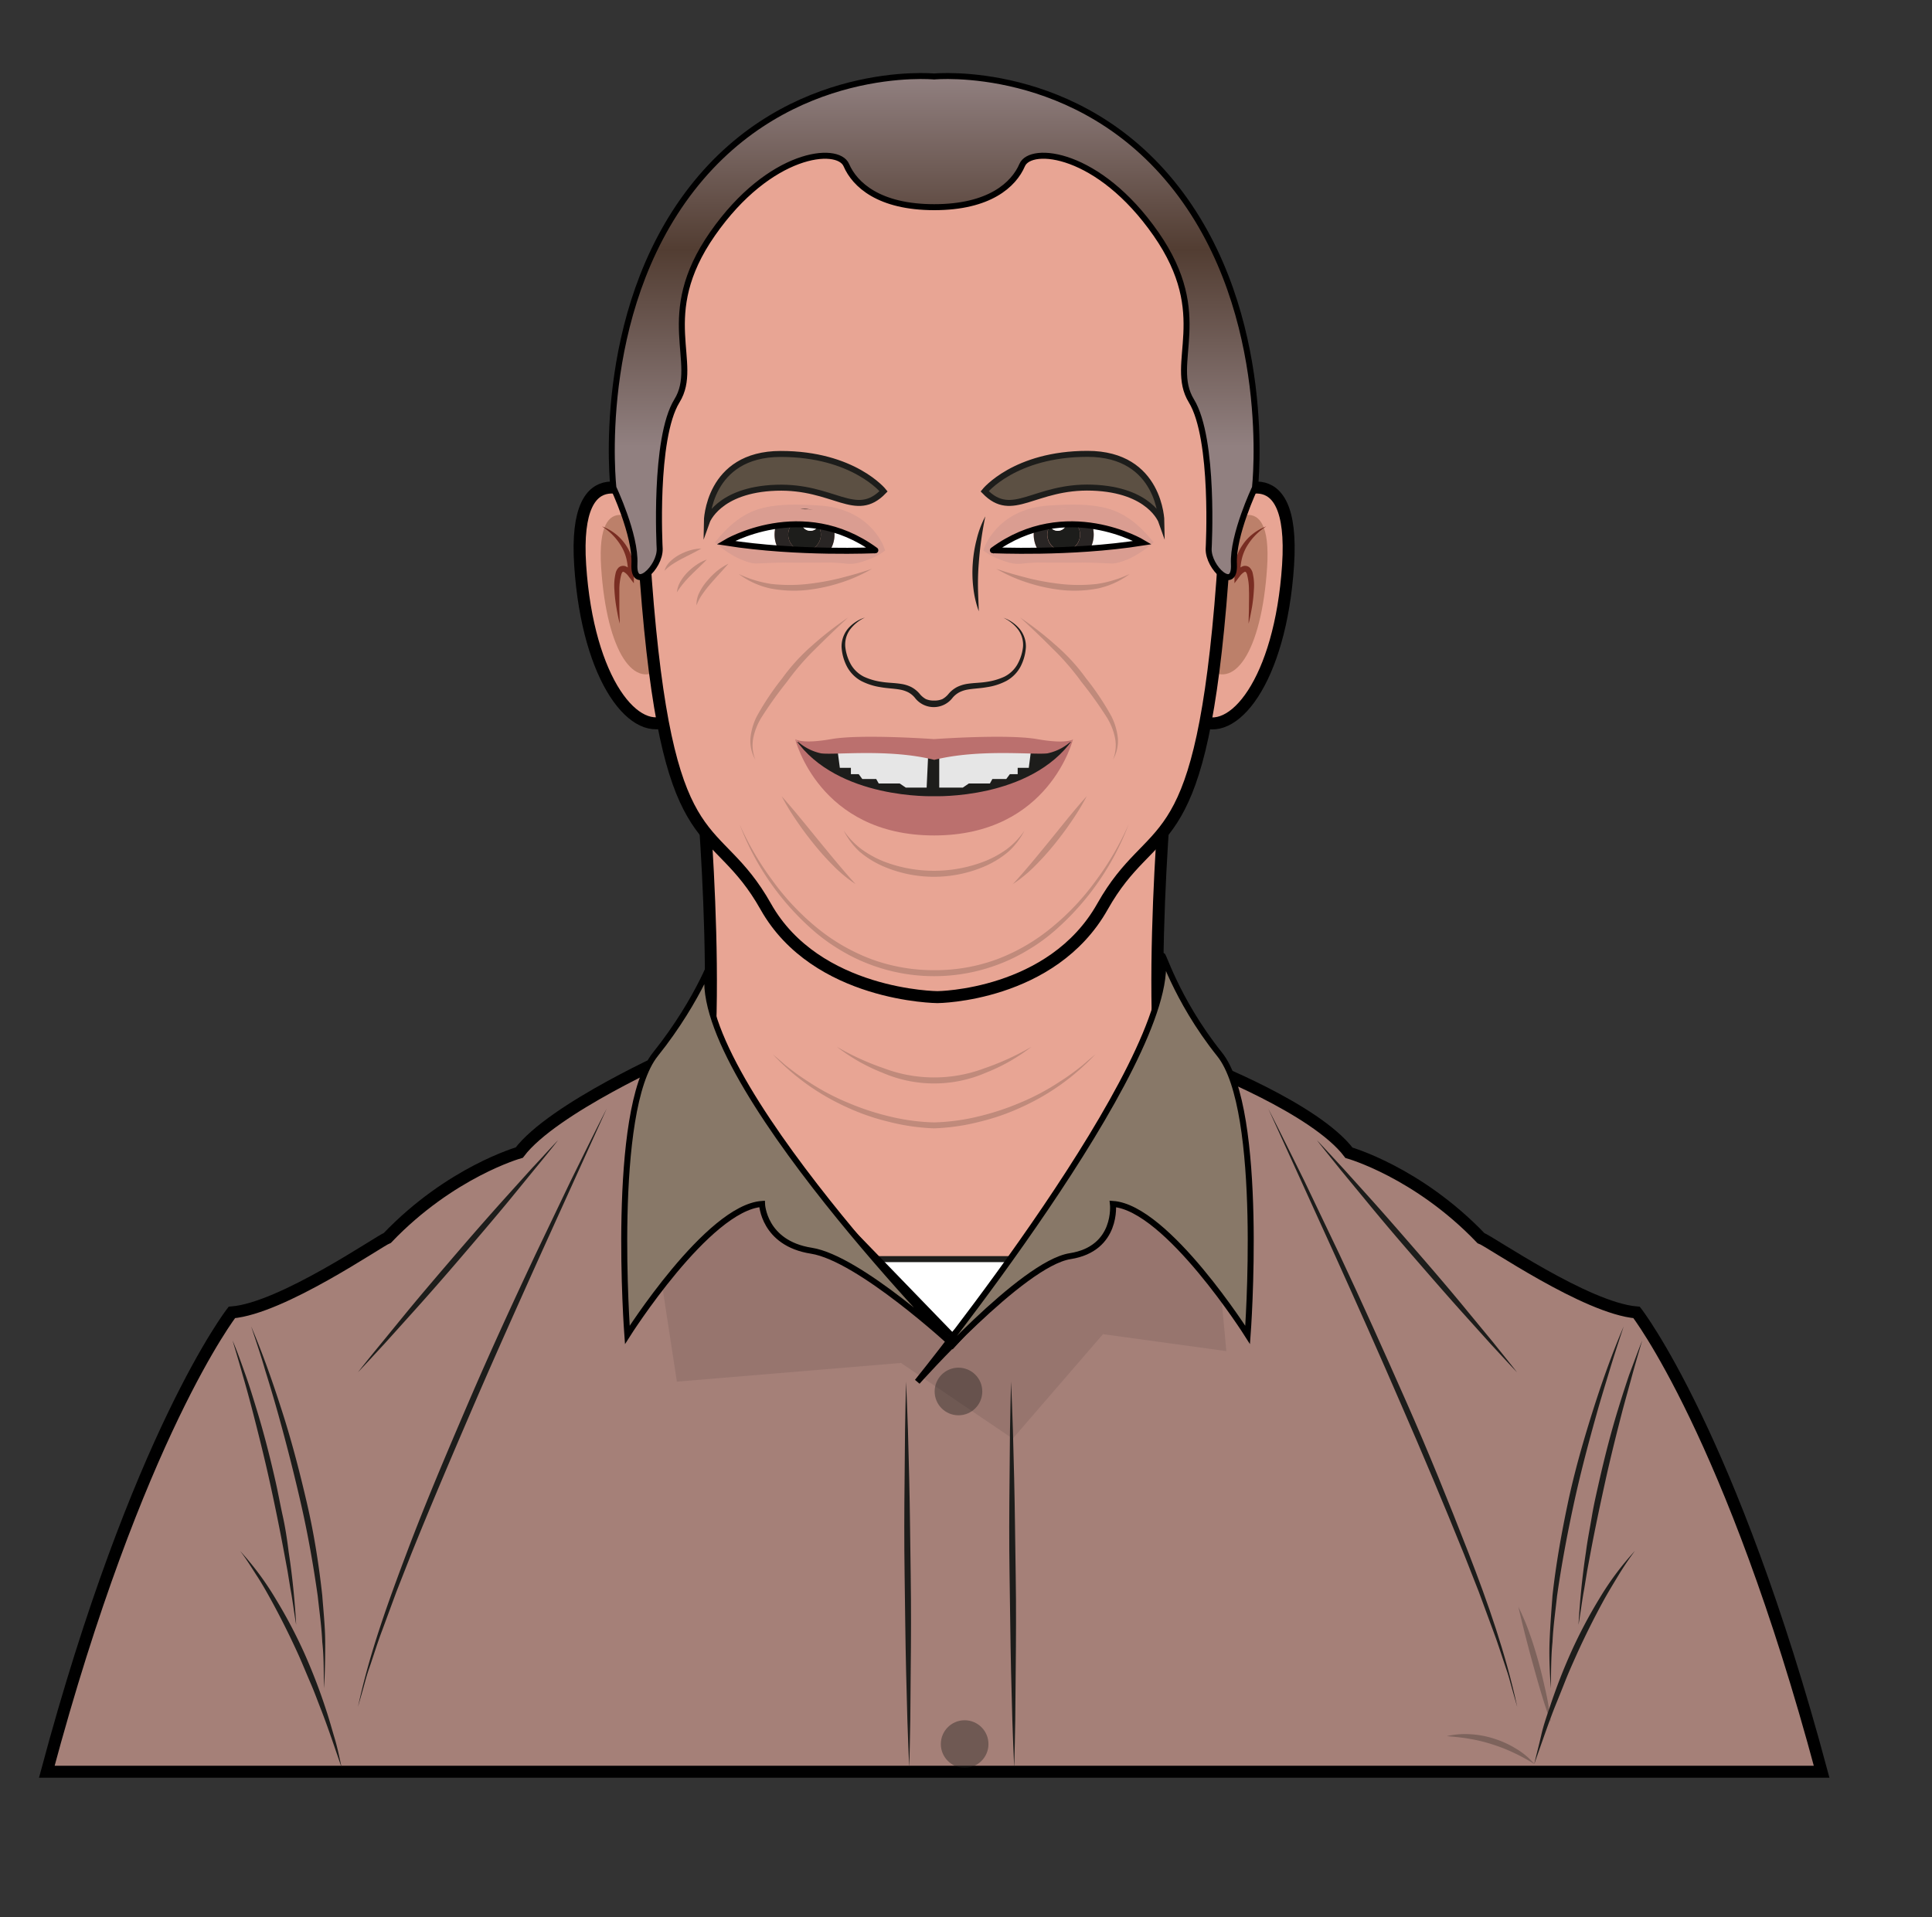 <?xml version="1.0" encoding="UTF-8" standalone="no" ?><svg xmlns="http://www.w3.org/2000/svg" viewBox="0 0 400 397"><rect x="0" y="0" width="400" height="397" fill="#333333" stroke="none"/><defs/><defs><linearGradient id="a" x1="193.4" x2="193.4" y1="15.63" y2="92.49" gradientUnits="userSpaceOnUse"><stop offset="0" stop-color="#918080"/><stop offset=".47" stop-color="#523d32"/><stop offset="1" stop-color="#918080"/></linearGradient><style>.a{fill:#e8a594}.a,.k,.r{stroke:#000}.a,.f,.k,.r{stroke-miterlimit:10}.a{stroke-width:2.48px}.b{fill:#bc806a}.c{fill:#792d22}.o{fill:#fff}.f{stroke:#1d1d1b}.f,.k,.r{stroke-width:1.24px}.f{fill:#5c5043}.g{fill:#1d1d1b}.h{opacity:.2}.k{fill:#887868}.l{opacity:.3}.n{fill:#bb706e}.p{fill:#da9d91}.q{fill:#292524}.r{fill:none}</style></defs><path d="M254.12 103.06s14.16-10.12 12.56 14-11.56 36.07-18.54 31.94z" class="a"/><path d="M253.34 109s10.15-9.16 9 8.48-7 25.9-12.74 20.56 3.74-29.04 3.74-29.04z" class="b"/><path d="M262.17 109a12.44 12.44 0 00-4.13 4.32 9.63 9.63 0 00-1 2.72 11.72 11.72 0 00-.23 2.9l-1.11-.32a3.77 3.77 0 011.59-1.36 1.43 1.43 0 011.43.26 2.52 2.52 0 01.6 1 11.24 11.24 0 01.28 3.66 31.64 31.64 0 01-.38 3.51c-.21 1.16-.42 2.31-.71 3.44 0-1.17.07-2.33.07-3.5s.05-2.32 0-3.46a12.38 12.38 0 00-.41-3.26 1.31 1.31 0 00-.28-.5h-.2a3.21 3.21 0 00-1 .91l-1.11 1.46V119a11 11 0 01.34-3.23 8.93 8.93 0 011.35-2.94 9.81 9.81 0 012.18-2.32 10.3 10.3 0 012.72-1.51z" class="c"/><path d="M132.68 103.06s-14.16-10.12-12.56 14 11.57 36.06 18.55 31.91z" class="a"/><path d="M133.46 109s-10.15-9.16-9 8.48 7 25.9 12.73 20.56-3.73-29.04-3.73-29.04z" class="b"/><path d="M124.63 109a10.13 10.13 0 014.92 3.83 9.11 9.11 0 011.34 2.94 10.67 10.67 0 01.34 3.23v1.78l-1.11-1.46a3.11 3.11 0 00-1-.91h-.2a1.48 1.48 0 00-.27.5 12 12 0 00-.42 3.26v3.46c0 1.16.07 2.33.08 3.5-.3-1.13-.51-2.28-.71-3.44a31.66 31.66 0 01-.39-3.51 11.26 11.26 0 01.29-3.66 2.38 2.38 0 01.59-1 1.43 1.43 0 011.43-.26 3.65 3.65 0 011.59 1.36L130 119a11.72 11.72 0 00-.22-2.9 9.36 9.36 0 00-1-2.72 12.26 12.26 0 00-4.15-4.38z" class="c"/><path d="M243.56 238.84c-7.55-17.81-1.94-78.23-1.94-78.23l-48.22 20.33-48.22-20.33s5.62 60.42-1.94 78.23 50.16 54.23 50.16 54.23 57.71-36.41 50.16-54.23z" class="a"/><path fill="#fff" stroke="#1d1d1b" stroke-miterlimit="10" stroke-width="1.24" d="M197.47 288.62c-1-1.36-20.76-27.89-20.76-27.89h50.2z"/><path fill="#a58078" stroke="#000" stroke-miterlimit="10" stroke-width="2.48" d="M377.15 366.88c-18.73-69.92-38.31-95.11-38.31-95.11-10.45-.87-30.5-14.82-32.24-15.4-13.07-13.65-27.31-17.66-27.31-17.66-7-9.23-30-18.09-30-18.09l-52.09 57-57.44-59.34s-25.28 11.16-32.25 20.39c0 0-14.23 4-27.3 17.66-1.75.67-21.79 14.57-32.21 15.44 0 0-19.58 25.19-38.31 95.11z"/><path d="M193.4 23.1c-57.71 0-63.91 48.42-59.26 102.26s13.94 43.77 24.4 62.36 35.55 18.76 35.55 18.76 23.71-.17 34.17-18.76 19.75-8.52 24.4-62.36S251.11 23.1 193.4 23.1z" class="a"/><path d="M182.94 101.73S176.75 94 161.64 94s-15.3 14-15.3 14 2.33-6.59 14.33-7 16.46 6.74 22.27.73z" class="f"/><path d="M204 106.93a74.59 74.59 0 00-1.36 9.76c-.13 1.62-.18 3.25-.16 4.89s.12 3.28.17 5a21 21 0 01-1.14-4.9 26.52 26.52 0 01-.11-5 27.08 27.08 0 01.81-5 20.18 20.18 0 011.79-4.75zm-24.93 20.95a8.2 8.2 0 00-3.06 2.46 5.26 5.26 0 00-1 3.62 9.54 9.54 0 001.17 3.65 6.48 6.48 0 002.71 2.53 13.1 13.1 0 003.68 1.06c1.29.21 2.58.19 4 .42a7 7 0 012.08.64 5.85 5.85 0 011.72 1.37 4.43 4.43 0 001.34 1.14 4.14 4.14 0 001.69.3 4.22 4.22 0 001.7-.3 4.41 4.41 0 001.33-1.14 5.9 5.9 0 011.73-1.37 7.53 7.53 0 012.07-.65c1.43-.22 2.71-.2 4-.41a13.24 13.24 0 003.68-1.06 6.37 6.37 0 002.71-2.53 9.56 9.56 0 001.18-3.61 5.32 5.32 0 00-1-3.62 8.2 8.2 0 00-3.06-2.46 7.71 7.71 0 013.32 2.26 5.71 5.71 0 011.34 3.82 10.16 10.16 0 01-1.09 4 7.32 7.32 0 01-2.95 3 12.55 12.55 0 01-4 1.29c-1.35.25-2.75.28-4 .5a6.16 6.16 0 00-1.73.56 4.7 4.7 0 00-1.39 1.12 4.91 4.91 0 01-7.84 0 4.54 4.54 0 00-1.38-1.12 6.22 6.22 0 00-1.74-.56c-1.21-.22-2.62-.25-4-.5a13 13 0 01-4-1.29 7.36 7.36 0 01-2.94-3 10 10 0 01-1.1-4 5.77 5.77 0 011.36-3.86 7.68 7.68 0 013.47-2.26z" class="g"/><g class="h"><path d="M211.22 127.88a67.23 67.23 0 017.33 5.7 40.07 40.07 0 016.31 6.89 56 56 0 015.19 7.75 12.92 12.92 0 011.38 4.55 7.75 7.75 0 01-1 4.54 8 8 0 00.43-4.47 13.24 13.24 0 00-1.62-4.16 83.15 83.15 0 00-5.34-7.47 51.64 51.64 0 00-6-6.93q-3.26-3.28-6.68-6.4z" class="g"/></g><path fill="#1c1b1a" d="M135.4 254.63c.29 2.61 4.74 31.47 4.74 31.47l46.39-3.87 23.14 15.68 18.69-21.64 25.54 3.51-4.71-51.13-50.75 49.51-43.09-37.86z" opacity=".1"/><g class="h"><path d="M175.58 127.88q-3.41 3.15-6.67 6.4a52.37 52.37 0 00-6 6.93 83 83 0 00-5.33 7.47 13.26 13.26 0 00-1.63 4.16 8.08 8.08 0 00.43 4.47 7.75 7.75 0 01-1-4.54 12.7 12.7 0 011.37-4.55 56.9 56.9 0 015.19-7.75 40.48 40.48 0 016.31-6.89 68.2 68.2 0 017.33-5.7z" class="g"/></g><g class="h"><path d="M225 164.87a50.13 50.13 0 01-3.1 5.12 69.237 69.237 0 01-3.56 4.8 56.44 56.44 0 01-4 4.46 29.21 29.21 0 01-4.63 3.82c2.7-2.94 5.18-6 7.68-9.06s4.91-6.16 7.61-9.14z" class="g"/></g><g class="h"><path d="M161.83 164.87c2.67 3 5.12 6.08 7.63 9.14s5 6.12 7.67 9.06a28.69 28.69 0 01-4.62-3.82 54.54 54.54 0 01-4-4.46q-1.89-2.32-3.57-4.8a50.13 50.13 0 01-3.11-5.12z" class="g"/></g><g class="h"><path d="M174.69 172a16.52 16.52 0 003.69 3.86 21.76 21.76 0 004.62 2.54 29 29 0 0020.74 0 21.13 21.13 0 004.65-2.52 16.29 16.29 0 003.69-3.85 14.88 14.88 0 01-3.3 4.33 19.64 19.64 0 01-4.67 2.93 26.54 26.54 0 01-21.48 0 19.78 19.78 0 01-4.66-2.93 15.09 15.09 0 01-3.28-4.36z" class="g"/></g><path d="M262.57 229.55c2.56 5 5 10 7.49 15l7.24 15.16c4.77 10.14 9.35 20.36 13.88 30.61S299.93 311 304 321.46s7.78 21.07 10.13 32l-1.14-4c-.37-1.35-.72-2.7-1.19-4-.91-2.65-1.72-5.32-2.72-7.94l-2.9-7.87-3.07-7.81q-6.29-15.57-13-30.95c-4.44-10.28-9-20.5-13.61-30.71z" class="g"/><g class="h"><path d="M233.68 170.68a55 55 0 01-15.26 22 37.37 37.37 0 01-5.52 4 36.49 36.49 0 01-6.13 3 37.56 37.56 0 01-26.74 0 36.49 36.49 0 01-6.13-3 37.91 37.91 0 01-5.52-4 55 55 0 01-15.26-22 60.67 60.67 0 006.75 11.56A51.88 51.88 0 00169 192a40.1 40.1 0 0011.44 6.63 37.45 37.45 0 0013 2.27 37 37 0 0013-2.27 40 40 0 0011.37-6.63 51.55 51.55 0 009.12-9.71 59.63 59.63 0 006.75-11.61z" class="g"/></g><g class="h"><path d="M150.8 116.74c-1.22 1.43-2.49 2.73-3.66 4.11a24.19 24.19 0 00-1.66 2.12 9.57 9.57 0 00-1.27 2.39 5.35 5.35 0 01.64-2.76 10.91 10.91 0 011.59-2.35 15.57 15.57 0 012-2 12.34 12.34 0 012.36-1.51z" class="g"/></g><g class="h"><path d="M146.34 115.87c-1.1 1.15-2.24 2.16-3.3 3.25a20.44 20.44 0 00-2.9 3.53 5.67 5.67 0 01.77-2.28 9.45 9.45 0 011.47-1.9 12.08 12.08 0 011.84-1.52 8.83 8.83 0 012.12-1.08z" class="g"/></g><g class="h"><path d="M145.18 113.59c-1.33.79-2.67 1.41-4 2.11-.65.34-1.28.7-1.89 1.1a10.11 10.11 0 00-1.71 1.39 4.26 4.26 0 011.26-2 8.46 8.46 0 011.9-1.36 11.62 11.62 0 012.13-.87 9 9 0 012.31-.37z" class="g"/></g><path fill="url(#a)" stroke="#000" stroke-miterlimit="10" stroke-width="1.24" d="M243.56 39.08c-20.33-26.14-50.16-23.24-50.16-23.24s-29.82-2.9-50.16 23.24S127 101 127 101s4.64 9.78 4.35 15.78 5.36.77 5.23-3.15c0 0-1.26-22.8 3.58-30.64s-4.49-17.57 7.36-34.57 25.95-18.3 27.7-14.24 6.78 8.72 18.2 8.72 16.46-4.65 18.21-8.72 15.84-2.76 27.69 14.24 2.5 26.68 7.34 34.58 3.58 30.64 3.58 30.64c-.12 3.92 5.52 9.15 5.23 3.15s4.36-15.79 4.36-15.79 4.07-35.77-16.27-61.92z"/><g class="h"><path d="M213.54 216.77a38 38 0 01-9.42 5.36 26.91 26.91 0 01-21.43 0 38.05 38.05 0 01-9.43-5.37 54.32 54.32 0 009.76 4.46 29.48 29.48 0 0020.77 0 54.55 54.55 0 009.75-4.45z" class="g"/></g><g class="h"><path d="M226.78 218.32a47.92 47.92 0 01-15.14 10.88 46.51 46.51 0 01-8.88 3.1 43.77 43.77 0 01-9.36 1.35 43.58 43.58 0 01-9.35-1.35 46.36 46.36 0 01-8.89-3.1A48 48 0 01160 218.32l1.78 1.51a21 21 0 001.79 1.48 45.46 45.46 0 003.79 2.68 48.08 48.08 0 008.17 4.34 53.77 53.77 0 008.76 2.88 43.36 43.36 0 009.09 1.21 43.19 43.19 0 009.09-1.21 54.2 54.2 0 008.77-2.88 48.37 48.37 0 008.16-4.34 45.34 45.34 0 003.79-2.67 23.32 23.32 0 001.8-1.49z" class="g"/></g><path d="M147.5 198.18c1.05-2.09-2.51 8.52-11.81 20.14s-5.81 58.1-5.81 58.1 16.66-26.34 27.89-27.12c0 0 .28 8.14 10.21 9.69s29.22 19.41 29.22 19.41-59.44-60.87-49.7-80.22z" class="k"/><path d="M52 274.67c2.52 5.9 4.63 12 6.57 18.09s3.55 12.34 5 18.6 2.45 12.62 3.15 19c.24 3.21.59 6.41.61 9.63s-.06 6.42-.24 9.62c-.1-3.21 0-6.41-.37-9.6-.14-3.19-.6-6.36-.94-9.53-.9-6.33-2-12.62-3.42-18.86s-3-12.44-4.71-18.6q-1.29-4.62-2.73-9.2c-.87-3.07-1.92-6.1-2.92-9.15zm-3.85 2.91c1 2.32 1.82 4.7 2.67 7.08s1.58 4.79 2.32 7.21c1.48 4.82 2.73 9.72 3.85 14.64.57 2.46 1 4.94 1.55 7.41s.92 5 1.23 7.48c.77 5 1.26 10 1.55 15.05-.44-2.49-.72-5-1.19-7.46l-.61-3.73-.69-3.71c-.92-4.94-1.92-9.87-3-14.77s-2.3-9.78-3.56-14.65q-.94-3.66-2-7.29c-.68-2.43-1.4-4.84-2.12-7.26zm77.47-48.03l-13.87 30.6c-4.58 10.21-9.18 20.43-13.61 30.71s-8.82 20.57-13 30.95l-3.07 7.81-2.9 7.87c-1 2.62-1.81 5.29-2.72 7.94-.48 1.32-.82 2.67-1.19 4l-1.14 4c2.35-11 6.19-21.55 10.13-32s8.35-20.8 12.77-31.1 9.1-20.47 13.87-30.61l7.25-15.16c2.47-4.99 4.92-10.03 7.48-15.01zm-10.07 6.54c-1.62 2.09-3.3 4.13-5 6.2l-5 6.12c-3.37 4.08-6.81 8.1-10.25 12.12s-6.93 8-10.47 11.92l-5.31 5.9c-1.81 1.94-3.58 3.9-5.41 5.81 1.62-2.09 3.3-4.14 5-6.21l5-6.12c3.36-4.08 6.81-8.1 10.25-12.11s6.93-8 10.47-11.93l5.31-5.89c1.8-1.9 3.58-3.9 5.41-5.81zM49.7 321.15a60.62 60.62 0 017.45 10.06 102.92 102.92 0 015.85 11.1A119.9 119.9 0 0167.49 354c.67 2 1.21 4 1.81 6s1 4.05 1.45 6.08c-1.37-3.94-2.67-7.88-4.16-11.76-.77-1.93-1.46-3.88-2.29-5.79s-1.6-3.82-2.44-5.71q-2.56-5.67-5.53-11.13c-1-1.82-2-3.62-3.14-5.37s-2.19-3.5-3.49-5.17zm286.46-46.48c-1 3.05-2 6.08-2.93 9.16s-1.88 6.12-2.73 9.2c-1.73 6.16-3.36 12.35-4.71 18.6s-2.52 12.53-3.42 18.86c-.34 3.17-.8 6.34-.94 9.53-.33 3.19-.27 6.39-.37 9.6-.18-3.2-.36-6.41-.24-9.62s.37-6.42.61-9.63c.7-6.39 1.83-12.72 3.15-19s3.08-12.48 5-18.6 4.06-12.2 6.58-18.1zm3.84 2.91c-.71 2.42-1.43 4.83-2.09 7.26s-1.35 4.85-2 7.29c-1.26 4.87-2.48 9.74-3.56 14.65s-2.13 9.83-3.05 14.77l-.69 3.71-.61 3.73c-.47 2.47-.75 5-1.19 7.46.29-5 .78-10.06 1.54-15.05.32-2.51.83-5 1.24-7.48s1-4.95 1.55-7.41c1.12-4.92 2.37-9.82 3.85-14.64q1.11-3.63 2.32-7.21c.91-2.38 1.75-4.76 2.69-7.08zm-67.36-41.49c1.83 1.91 3.6 3.87 5.41 5.81l5.31 5.89c3.54 3.94 7 7.93 10.47 11.93s6.89 8 10.25 12.11l5.05 6.12c1.65 2.07 3.33 4.12 4.95 6.21-1.83-1.91-3.6-3.87-5.41-5.81l-5.31-5.9c-3.54-3.93-7-7.92-10.47-11.92s-6.88-8-10.25-12.12l-5.05-6.12c-1.65-2.07-3.33-4.11-4.95-6.2zm65.85 85.06c-1.23 1.65-2.37 3.34-3.43 5.09s-2.12 3.48-3.1 5.27q-2.93 5.37-5.46 10.94c-.83 1.86-1.67 3.71-2.42 5.61s-1.51 3.79-2.28 5.68c-1.47 3.81-2.78 7.68-4.15 11.55.45-2 1-4 1.45-6s1.14-3.95 1.8-5.89a118.69 118.69 0 014.47-11.49 102.21 102.21 0 015.77-10.9 60.19 60.19 0 017.35-9.86z" class="g"/><g class="l"><path d="M321.06 356.59c-1.42-3.9-2.54-7.86-3.64-11.83s-2.11-7.95-3.05-12a46.39 46.39 0 012.4 5.74c.7 1.95 1.29 3.93 1.84 5.92s1 4 1.45 6 .78 4.1 1 6.17z" class="g"/></g><g class="l"><path d="M317.71 365.31a38.38 38.38 0 00-4.25-2.33 33.13 33.13 0 00-4.45-1.75 31.61 31.61 0 00-4.63-1.14c-1.58-.31-3.18-.42-4.82-.59a17.31 17.31 0 014.93-.38 19.47 19.47 0 014.9.93 20.21 20.21 0 014.53 2.08 15.27 15.27 0 013.79 3.18z" class="g"/></g><path d="M187.59 286.1c.17 3.33.26 6.66.39 10l.26 10c.16 6.66.21 13.33.31 20s.08 13.34 0 20l-.08 10c-.08 3.33-.11 6.67-.22 10-.17-3.33-.26-6.66-.39-10l-.26-10c-.16-6.66-.21-13.33-.31-20s-.08-13.34 0-20l.09-10c.07-3.33.1-6.67.21-10z" class="g"/><path fill="#e6e6e6" d="M193.4 155.21l-27.82-.92c5.34 13.39 27.82 13.92 27.82 13.92s22.48-.53 27.82-13.92z"/><path d="M213.48 155.28L213 159h-2.3v1.31h-1.62l-.74 1h-2.88l-.51.93h-4.36l-1.25.85h-11.81l-1.25-.85h-4.35l-.52-.93h-2.88l-.74-1h-1.62V159h-2.29l-.49-3.7-8.39-1.71c7.69 12.14 28.4 12.07 28.4 12.07s20.7.07 28.4-12.07z" class="g"/><path d="M192.16 156.51h2.3v7.05h-2.63l.33-7.05z" class="g"/><path d="M214.7 153.05c-6.18-1.09-21.3 0-21.3 0s-15.12-1.09-21.3 0-7.46 0-7.46 0A10.59 10.59 0 00170 156c2.9.38 14.14-1 23.43 1.35 9.3-2.32 20.53-1 23.44-1.35a10.59 10.59 0 005.32-2.91s-1.3 1.05-7.49-.04z" class="n"/><path d="M193.4 164.87s-20 .77-28.76-11.82c0 0 4.88 19.95 28.76 19.95s28.76-19.95 28.76-19.95c-8.81 12.59-28.76 11.82-28.76 11.82z" class="n"/><path d="M169.32 105.79c-2.35-.18-4.37-.28-6.17-.25a6.24 6.24 0 011.94-.84c1.1 0 2.27.09 3.54.18a6.12 6.12 0 011.86 1.05c-.38-.06-.77-.11-1.17-.14z"/><path d="M160.37 110.71a6.15 6.15 0 002.46 4.92c-2.6.06-4.91.14-6.16.19-2.22.09-5-2.14-6.44-3.46 3.87-5.24 7.27-6.72 12.92-6.82a6.18 6.18 0 00-2.78 5.17zm12.41 0a6.14 6.14 0 00-2.29-4.78 13.36 13.36 0 0110.7 8c-1 .71-3.54 2.22-5.94 1.88a45.35 45.35 0 00-4.86-.26 6.15 6.15 0 002.39-4.84z" class="o"/><path d="M148 112.29l.5.44c.18.16 4.6 4 8.26 3.84 2.42-.08 14.67-.45 18.26 0a8 8 0 001 .06 13.23 13.23 0 006.8-2.31l.44-.31-.16-.47c0-.08-2.67-8.17-13.45-8.86-10.22-.65-15.46.12-21.2 7.11zm1.12-.07c4.59-5.59 8.58-6.82 16-6.67a6.68 6.68 0 013.54.15h.75c10.31.65 12.55 8.2 12.55 8.2a11 11 0 01-6.8 1.89 59.25 59.25 0 00-6.13-.22 7.07 7.07 0 01-2.42.42 7 7 0 01-2.31-.39c-3.17 0-6.12.14-7.57.18-3.41.16-7.63-3.56-7.63-3.56z" class="p"/><path d="M165.09 104.7a6.24 6.24 0 00-1.94.84c-5.65.1-9.05 1.58-12.92 6.82 1.43 1.32 4.22 3.55 6.44 3.46 1.25 0 3.56-.13 6.16-.19a6.1 6.1 0 001.44.84c-3.17 0-6.12.15-7.57.21-3.38.13-7.87-4.61-7.87-4.61 4.59-6.51 8.85-7.55 16.26-7.37zm10.16 11.13c2.4.34 4.92-1.17 5.94-1.88a13.36 13.36 0 00-10.7-8 6.12 6.12 0 00-1.86-1.05l.75.05c10.31.76 12.84 9.32 12.84 9.32s-3.54 2.94-7.09 2.43a52.59 52.59 0 00-6.13-.25 6.21 6.21 0 001.39-.86 45.35 45.35 0 014.86.24z" class="p"/><path d="M163.15 105.54a6.17 6.17 0 00-.32 10.09c2.47 0 5.2-.09 7.56-.06a6.14 6.14 0 00.1-9.64c-.38-.06-.77-.11-1.17-.14-2.32-.18-4.32-.28-6.17-.25zm2.92 1.84a1.84 1.84 0 013.53.71 1.87 1.87 0 01-.19.78 3.38 3.38 0 11-6.22 1.84 3.36 3.36 0 012.88-3.33z" class="q"/><path d="M170.39 115.57a6.21 6.21 0 01-1.39.86h-4.73a6.1 6.1 0 01-1.44-.84c2.47-.01 5.17-.05 7.56-.02z"/><path d="M165.93 108.09a1.83 1.83 0 003.48.78 3.38 3.38 0 11-6.22 1.84 3.36 3.36 0 012.88-3.33 1.83 1.83 0 00-.14.71z" class="g"/><path d="M166.58 107.33a2.84 2.84 0 00-.51 0 1.84 1.84 0 013.53.71 1.87 1.87 0 01-.19.78 3.37 3.37 0 00-2.83-1.49z" class="o"/><path d="M167.76 109.92a1.84 1.84 0 01-1.69-2.54 2.84 2.84 0 01.51 0 3.37 3.37 0 012.83 1.54 1.82 1.82 0 01-1.65 1z" class="o"/><path d="M181.19 114s-7.87-5.69-16.55-5.33a33.61 33.61 0 00-14.41 3.74l1.32-3.49 6.79-3.56 11.44.12 4.25 1.15s4.44 2.06 4.61 2.22 3 4 3 4zm0 0s-18 .47-31-1.59l1.3 2.19 4.05 1.71s7 .08 7.14.17 9.34 0 9.56 0 5.27-.06 5.38 0 3.53-1.49 3.53-1.49z" class="p"/><path d="M150.23 112.36s15.83-9.51 31 1.59c.18-.04-15.89.79-31-1.59z" class="r"/><path d="M226.44 110.71a6.16 6.16 0 01-2.47 4.92c2.61.06 4.92.14 6.16.19 2.23.09 5-2.14 6.44-3.46-3.86-5.24-7.27-6.72-12.92-6.82a6.19 6.19 0 012.79 5.17zm-12.44 0a6.15 6.15 0 012.3-4.78 13.37 13.37 0 00-10.71 8c1 .71 3.55 2.22 5.95 1.88a45.13 45.13 0 014.85-.26 6.18 6.18 0 01-2.39-4.84z" class="o"/><path d="M238.41 111.79c-5.75-7-11-7.76-21.21-7.11-10.77.69-13.42 8.78-13.45 8.86l-.16.47.44.31a13.27 13.27 0 006.8 2.31 7.89 7.89 0 001-.06c3.6-.45 15.85-.08 18.27 0 3.66.13 8.07-3.68 8.25-3.84l.5-.44zm-8.31 4c-1.45 0-4.4-.13-7.57-.18a6.94 6.94 0 01-2.3.39 7.17 7.17 0 01-2.43-.42 59.16 59.16 0 00-6.12.22 11 11 0 01-6.8-1.89s2.23-7.55 12.54-8.2h.76a7.21 7.21 0 012-.32 7.31 7.31 0 011.49.17c7.4-.15 11.39 1.08 16 6.67.03-.01-4.19 3.71-7.57 3.6z" class="p"/><path d="M221.72 104.7a6.19 6.19 0 011.93.84c5.65.1 9.06 1.58 12.92 6.82-1.42 1.32-4.21 3.55-6.44 3.46-1.24 0-3.55-.13-6.16-.19a5.91 5.91 0 01-1.44.84c3.17 0 6.12.15 7.57.21 3.38.13 7.88-4.61 7.88-4.61-4.59-6.51-8.86-7.55-16.26-7.37zm-10.16 11.13c-2.4.34-4.92-1.17-5.95-1.88a13.37 13.37 0 0110.71-8 5.89 5.89 0 011.86-1.05l-.76.05c-10.31.76-12.84 9.32-12.84 9.32s3.55 2.94 7.1 2.43a52.51 52.51 0 016.12-.25 6.21 6.21 0 01-1.39-.86 45.13 45.13 0 00-4.85.24z" class="p"/><path d="M217.49 105.79c-.41 0-.79.08-1.17.14a6.13 6.13 0 00.09 9.64c2.37 0 5.09 0 7.56.06a6.16 6.16 0 00-.32-10.09c-1.8-.03-3.82.07-6.16.25zm6.12 4.92a3.39 3.39 0 11-6.22-1.84 1.87 1.87 0 01-.19-.78 1.84 1.84 0 013.53-.71 3.36 3.36 0 012.88 3.33z" class="q"/><path d="M216.41 115.57a6.21 6.21 0 001.39.86h4.73a5.91 5.91 0 001.44-.84c-2.47-.01-5.19-.05-7.56-.02z"/><path d="M220.87 108.09a1.83 1.83 0 01-3.48.78 3.38 3.38 0 106.22 1.84 3.36 3.36 0 00-2.88-3.33 1.83 1.83 0 01.14.71z" class="g"/><path d="M220.23 107.33a2.73 2.73 0 01.5 0 1.84 1.84 0 00-3.53.71 1.87 1.87 0 00.19.78 3.38 3.38 0 012.84-1.49z" class="o"/><path d="M219 109.92a1.84 1.84 0 001.69-2.54 2.73 2.73 0 00-.5 0 3.38 3.38 0 00-2.84 1.54 1.83 1.83 0 001.65 1z" class="o"/><path d="M205.61 114s7.87-5.69 16.55-5.33a33.61 33.61 0 0114.41 3.74l-1.32-3.49-6.79-3.56-11.44.12-4.24 1.15s-4.44 2.06-4.61 2.22-3 4-3 4zm0 0s18 .47 31-1.59l-1.3 2.19-4.05 1.71s-7 .08-7.14.17-9.34 0-9.56 0-5.27-.06-5.38 0-3.53-1.49-3.53-1.49z" class="p"/><path d="M236.57 112.36s-15.83-9.51-31 1.59c-.18-.04 15.89.79 31-1.59z" class="r"/><g class="h"><path d="M180.54 117.78a32.27 32.27 0 01-6.61 2.92 34.86 34.86 0 01-7.11 1.5 25.83 25.83 0 01-7.29-.34 17.08 17.08 0 01-6.59-3 24.25 24.25 0 006.75 2.06 34.22 34.22 0 007 .06 51.82 51.82 0 007-1.2c2.31-.58 4.58-1.21 6.85-2z" class="g"/></g><path d="M203.86 101.73s6.2-7.75 21.3-7.75 15.3 14 15.3 14-2.32-6.59-14.33-7-16.46 6.76-22.27.75z" class="f"/><g class="h"><path d="M206.27 117.78c2.26.79 4.56 1.42 6.86 2a52.09 52.09 0 007 1.2 34.21 34.21 0 007-.06 24.25 24.25 0 006.75-2.06 17 17 0 01-6.58 3 25.91 25.91 0 01-7.3.34 35.14 35.14 0 01-7.11-1.5 32.18 32.18 0 01-6.62-2.92z" class="g"/></g><g opacity=".4"><circle cx="199.72" cy="361.15" r="4.93" class="g"/><circle cx="198.44" cy="288.14" r="4.93" class="g"/></g><path d="M240.69 198.18c-.31-2.16 2.51 8.52 11.81 20.14s5.81 58.1 5.81 58.1-16.66-26.34-27.89-27.12c0 0 1.05 9.27-8.87 10.82s-31.63 26-31.63 26 53.81-66.49 50.77-87.94z" class="k"/><path d="M209.33 286.1c.16 3.33.25 6.66.38 10l.26 10c.16 6.66.21 13.33.32 20s.07 13.34 0 20l-.09 10c-.07 3.33-.11 6.67-.22 10-.17-3.33-.26-6.66-.39-10l-.26-10c-.15-6.66-.2-13.33-.31-20s-.07-13.34 0-20l.09-10c.07-3.33.11-6.67.22-10z" class="g"/></svg>